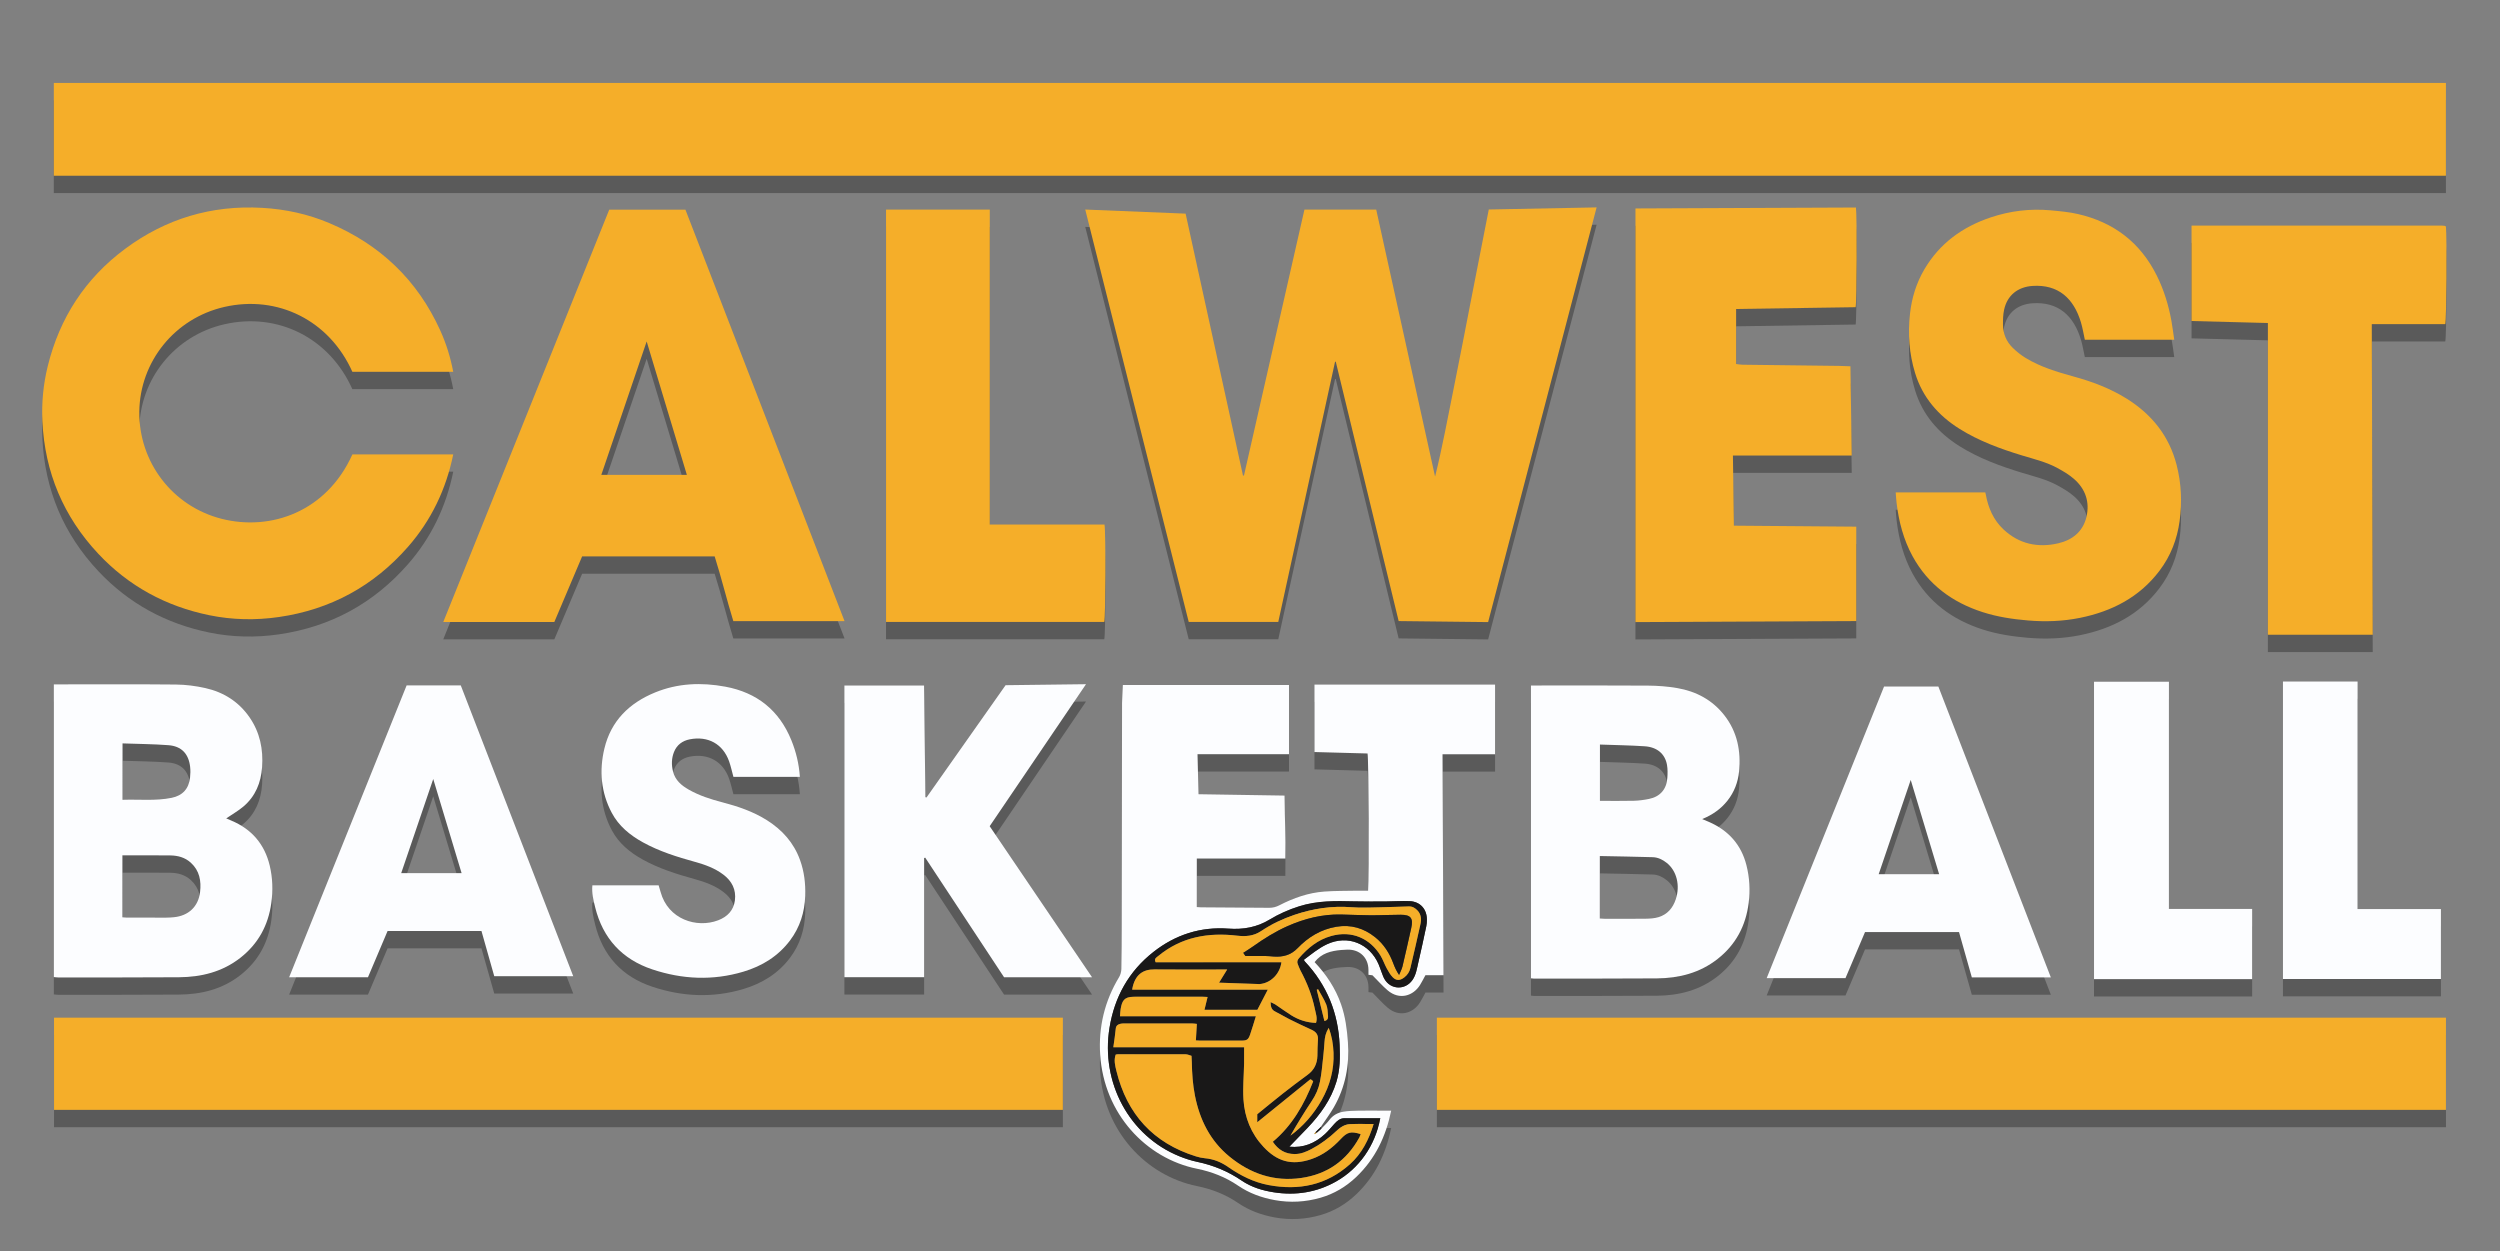 <?xml version="1.0" encoding="utf-8"?>
<!-- Generator: Adobe Illustrator 16.0.0, SVG Export Plug-In . SVG Version: 6.00 Build 0)  -->
<!DOCTYPE svg PUBLIC "-//W3C//DTD SVG 1.1//EN" "http://www.w3.org/Graphics/SVG/1.1/DTD/svg11.dtd">
<svg version="1.1" xmlns="http://www.w3.org/2000/svg" xmlns:xlink="http://www.w3.org/1999/xlink" x="0px" y="0px" width="786px"
	 height="393.342px" viewBox="0 0 786 393.342" enable-background="new 0 0 786 393.342" xml:space="preserve">
<rect x="0" y="0" width="786" height="393.342" fill="#808080" stroke="none"/>
<g id="Layer_1">
	<g opacity="0.3">
		<path fill-rule="evenodd" clip-rule="evenodd" d="M768.997,31.521c-250.676,0-501.302,0-752.079,0c0,9.776,0,19.421,0,29.173
			c250.695,0,501.332,0,752.079,0C768.997,51.021,768.997,41.34,768.997,31.521z"/>
		<path fill-rule="evenodd" clip-rule="evenodd" d="M401.889,200.978c5.951-27.272,11.901-54.543,17.853-81.813
			c0.073,0.002,0.148,0.004,0.223,0.006c6.583,27.149,13.166,54.298,19.772,81.541c9.381,0.108,18.66,0.214,28.128,0.322
			c11.353-43.396,22.706-86.796,34.109-130.381c-11.416,0.222-22.556,0.438-33.903,0.659c-1.835,9.359-3.67,18.717-5.503,28.074
			c-1.826,9.323-3.59,18.659-5.486,27.968c-1.896,9.318-3.59,18.68-5.896,27.946c-6.165-27.967-12.329-55.936-18.503-83.944
			c-7.566,0-14.994,0-22.572,0c-6.337,27.871-12.672,55.726-19.006,83.582c-0.103,0.009-0.206,0.019-0.308,0.028
			c-6.001-27.395-12.002-54.79-18.04-82.351c-10.611-0.432-21.02-0.855-31.556-1.283c10.861,43.285,21.688,86.428,32.532,129.646
			C383.12,200.978,392.403,200.978,401.889,200.978z"/>
		<path fill-rule="evenodd" clip-rule="evenodd" d="M16.987,354.385c105.656,0,211.358,0,317.175,0c0-9.722,0-19.302,0-28.989
			c-105.733,0-211.39,0-317.175,0C16.987,335.009,16.987,344.631,16.987,354.385z"/>
		<path fill-rule="evenodd" clip-rule="evenodd" d="M451.75,354.384c105.709,0,211.432,0,317.259,0c0-9.619,0-19.242,0-28.982
			c-105.722,0-211.392,0-317.259,0C451.75,335.087,451.75,344.671,451.75,354.384z"/>
		<path fill-rule="evenodd" clip-rule="evenodd" d="M65.832,198.876c7.208,1.475,14.513,1.626,21.828,0.568
			c16.268-2.353,29.814-9.749,40.608-22.066c7.314-8.348,11.978-18.072,14.232-29.076c-10.632,0-21.176,0-31.703,0
			c-8.069,17.99-25.607,24.196-41.109,20.263c-15.487-3.93-26.051-17.844-25.889-33.669c0.163-15.677,11.075-29.379,26.777-32.954
			c16.685-3.799,32.96,4.192,40.204,20.399c10.598,0,21.093,0,31.714,0c-0.87-4.562-2.206-8.866-4.076-12.994
			c-7.177-15.841-18.905-27.014-34.898-33.766c-6.732-2.843-13.76-4.364-21.065-4.784c-15.946-0.917-30.353,3.415-43.11,12.882
			c-12.528,9.297-20.585,21.689-24.324,36.846c-1.414,5.733-1.971,11.568-1.688,17.451c0.771,15.983,6.615,29.882,17.564,41.57
			C40.443,189.734,52.199,196.084,65.832,198.876z"/>
		<path fill-rule="evenodd" clip-rule="evenodd" d="M215.501,71.372c-7.998,0-15.905,0-23.956,0
			c-17.352,43.108-34.717,86.25-52.183,129.641c11.794,0,23.25,0,34.916,0c2.876-6.787,5.782-13.644,8.748-20.641
			c13.795,0,27.59,0,41.661,0c2.097,6.589,3.77,13.524,5.869,20.352c11.627,0,23.145,0,34.965,0
			C248.822,157.541,232.171,114.479,215.501,71.372z M189.052,154.75c4.753-13.981,9.446-27.785,14.262-41.951
			c4.274,14.188,8.432,27.987,12.639,41.951C206.873,154.75,198.078,154.75,189.052,154.75z"/>
		<path fill-rule="evenodd" clip-rule="evenodd" d="M583.61,171.033c-12.813-0.104-25.57-0.208-38.471-0.313
			c-0.104-7.369-0.205-14.594-0.311-22.049c12.414,0,24.796,0,37.355,0c-0.137-9.44-0.27-18.65-0.406-28.057
			c-1.163-0.043-2.337-0.113-3.511-0.127c-10.14-0.127-20.281-0.24-30.421-0.372c-0.649-0.008-1.296-0.14-2.011-0.221
			c0-5.773,0-11.451,0-17.303c12.66-0.188,25.125-0.375,37.576-0.561c0.354-1.313,0.447-29.126,0.096-31.339
			c-23.062,0.099-46.141,0.197-69.319,0.297c0,43.405,0,86.671,0,130.05c23.166-0.108,46.247-0.214,69.422-0.323
			C583.61,190.8,583.61,180.995,583.61,171.033z"/>
		<path fill-rule="evenodd" clip-rule="evenodd" d="M678.967,184.869c3.492-4.624,5.53-9.883,6.307-15.63
			c0.802-5.944,0.545-11.834-0.952-17.643c-2.348-9.109-7.819-15.899-15.725-20.829c-5.173-3.227-10.815-5.336-16.671-6.945
			c-5.198-1.427-10.361-2.987-15.013-5.798c-1.473-0.89-2.856-1.994-4.089-3.195c-2.007-1.956-3.061-4.434-3.086-7.247
			c-0.015-1.603,0.017-3.251,0.363-4.806c1.005-4.504,4.298-7.127,8.94-7.431c8.102-0.527,12.937,3.925,15.201,11.437
			c0.531,1.762,0.813,3.598,1.229,5.478c9.378,0,18.606,0,28.108,0c-0.302-2.045-0.532-3.985-0.88-5.902
			c-0.899-4.959-2.359-9.74-4.612-14.271c-5.165-10.386-13.506-16.747-24.735-19.331c-2.844-0.654-5.789-0.922-8.704-1.187
			c-6.401-0.579-12.676,0.193-18.764,2.229c-8.889,2.975-16.083,8.183-20.883,16.366c-2.515,4.287-3.946,8.942-4.497,13.896
			c-0.701,6.333-0.265,12.568,1.593,18.649c2.341,7.673,7.272,13.376,14.009,17.589c6.086,3.807,12.761,6.248,19.585,8.334
			c3.77,1.151,7.641,2.049,11.128,3.951c1.831,0.998,3.676,2.076,5.236,3.437c3.639,3.171,5.021,7.313,3.913,11.987
			c-1.087,4.59-4.442,7.239-8.86,8.261c-6.399,1.481-12.299,0.229-17.194-4.352c-3.17-2.964-4.825-6.789-5.589-11.019
			c-0.032-0.173-0.079-0.343-0.147-0.631c-9.324,0-18.657,0-28.168,0c0.094,1.128,0.147,2.241,0.28,3.343
			c0.709,5.86,2.166,11.506,5.021,16.72c4.89,8.924,12.479,14.5,22.042,17.578c4.638,1.494,9.414,2.211,14.268,2.62
			c5.478,0.461,10.901,0.272,16.278-0.812C663.972,197.682,672.658,193.225,678.967,184.869z"/>
		<path fill-rule="evenodd" clip-rule="evenodd" d="M453.529,242.592c5.573,0,11.006,0,16.518,0c0-7.368,0-14.593,0-21.897
			c-18.929,0-37.811,0-56.775,0c0,7.031,0,14.016,0,21.194c5.594,0.152,11.146,0.303,16.68,0.454
			c0.375,1.405,0.527,38.897,0.174,43.147c-1.211,0-2.447-0.022-3.684,0.003c-3.354,0.067-6.718,0.019-10.061,0.262
			c-5.019,0.367-9.696,2.018-14.145,4.314c-1.041,0.538-2.065,0.808-3.246,0.794c-7.144-0.079-14.288-0.102-21.431-0.149
			c-0.351-0.002-0.704-0.045-1.285-0.085c0-5.066,0-10.078,0-15.261c9.079,0,18.351,0,27.835,0
			c0.143-6.669-0.207-13.16-0.258-19.788c-9.036-0.143-17.948-0.284-27.044-0.428c-0.103-4.158-0.206-8.312-0.312-12.588
			c9.666,0,19.176,0,28.761,0c0-7.333,0-14.547,0-21.752c-17.429,0-34.758,0-52.23,0c-0.089,1.973-0.173,3.803-0.255,5.634
			c-0.005,0.12,0,0.239,0,0.359c-0.024,15.115-0.049,30.23-0.073,45.345c-0.014,8.158-0.021,16.315-0.044,24.474
			c-0.013,4.496-0.018,8.992-0.111,13.487c-0.018,0.851-0.255,1.801-0.692,2.524c-4.543,7.505-6.518,15.673-5.963,24.362
			c1.192,18.646,14.422,32.667,30.463,35.91c4.623,0.934,8.969,2.629,12.852,5.278c3.546,2.418,7.419,3.822,11.58,4.576
			c4.857,0.88,9.671,0.615,14.412-0.752c4.281-1.234,8.012-3.477,11.217-6.531c5.914-5.634,9.278-12.637,10.977-20.844
			c-1.233,0-2.34,0.001-3.446,0c-2.334,0-4.668-0.036-7.003,0.013c-1.554,0.033-3.128,0.063-4.652,0.327
			c-1.739,0.301-3.243,1.125-4.357,2.61c-0.714,0.948-1.61,1.76-2.426,2.633c-0.088-0.141-0.177-0.284-0.267-0.426
			c1.393-2.083,2.912-4.094,4.152-6.264c3.606-6.313,4.914-13.133,4.399-20.376c-0.291-4.08-0.805-8.087-2.16-11.959
			c-1.769-5.057-4.673-9.405-8.315-13.253c2.11-2.774,5.131-3.539,8.368-3.816c0.658-0.056,1.316-0.099,1.976-0.113
			c3.875-0.078,6.565,2.537,6.588,6.392c0.002,0.475,0.001,0.948,0.001,1.521c0.596,0.075,1.108,0.139,1.257,0.158
			c1.726,1.726,3.147,3.354,4.776,4.738c3.747,3.18,8.065,1.708,10.173-1.681c0.595-0.956,1.094-1.971,1.71-3.09
			c1.781,0,3.623,0,5.676,0C453.733,288.851,453.633,265.794,453.529,242.592z"/>
		<path fill-rule="evenodd" clip-rule="evenodd" d="M768.739,76.48c-0.355-0.041-0.711-0.098-1.068-0.099
			c-26.171-0.004-52.342-0.004-78.645-0.004c0,10.013,0,19.926,0,30c7.952,0.207,15.896,0.414,23.997,0.624
			c0,32.708,0,65.303,0,98.015c11.14,0,21.988,0,32.962,0c-0.1-32.554-0.199-65.027-0.3-97.662c7.834,0,15.493,0,23.108,0
			c0.39-1.42,0.528-27.355,0.208-30.645c-0.04-0.039-0.082-0.082-0.127-0.122C768.831,76.548,768.788,76.486,768.739,76.48z"/>
		<path fill-rule="evenodd" clip-rule="evenodd" d="M278.572,71.351c0,43.223,0,86.377,0,129.631c22.903,0,45.76,0,68.611,0
			c0.412-1.22,0.505-28.489,0.07-30.627c-11.935,0-23.911,0-36.063,0c0-33.086,0-65.985,0-99.004
			C300.151,71.351,289.415,71.351,278.572,71.351z"/>
		<path fill-rule="evenodd" clip-rule="evenodd" d="M56.264,312.696c7.034-0.054,13.648-1.675,19.316-6.122
			c5.596-4.392,8.744-10.167,9.718-17.191c0.549-3.966,0.429-7.902-0.495-11.777c-1.608-6.746-5.666-11.478-12.082-14.169
			c-0.596-0.25-1.185-0.515-1.595-0.692c1.827-1.246,3.772-2.34,5.439-3.759c3.754-3.199,5.481-7.45,5.832-12.302
			c0.409-5.659-0.672-10.964-3.933-15.695c-3.388-4.917-8.15-7.918-13.897-9.208c-3.019-0.677-6.161-1.083-9.251-1.113
			c-12.369-0.123-24.739-0.051-37.11-0.051c-0.403,0-0.807,0-1.278,0c0,30.739,0,61.31,0,92.022
			c0.418,0.039,0.872,0.119,1.325,0.118C30.924,312.748,43.594,312.792,56.264,312.696z M38.525,239.172
			c4.888,0.176,9.676,0.203,14.439,0.563c4.096,0.311,6.342,2.704,6.813,6.793c0.128,1.112,0.101,2.262-0.021,3.378
			c-0.382,3.507-2.332,5.673-5.776,6.376c-5.091,1.04-10.241,0.436-15.456,0.624C38.525,251.009,38.525,245.283,38.525,239.172z
			 M38.483,274.374c5.148,0,10.113-0.051,15.077,0.021c2.369,0.035,4.608,0.621,6.443,2.298c2.749,2.515,3.305,5.747,2.903,9.196
			c-0.536,4.607-3.642,7.501-8.275,7.937c-0.773,0.072-1.552,0.125-2.328,0.126c-4.136,0.011-8.271,0.005-12.407-0.003
			c-0.458-0.001-0.917-0.06-1.414-0.096C38.483,287.344,38.483,280.948,38.483,274.374z"/>
		<path fill-rule="evenodd" clip-rule="evenodd" d="M520.92,313.055c6.973-0.054,13.518-1.716,19.117-6.126
			c5.694-4.483,8.834-10.392,9.74-17.558c0.509-4.032,0.292-7.999-0.705-11.926c-1.646-6.49-5.691-10.919-11.771-13.58
			c-0.646-0.283-1.301-0.547-2.134-0.897c3.262-1.343,5.885-3.184,7.935-5.768c2.14-2.696,3.337-5.832,3.66-9.212
			c0.614-6.398-0.54-12.404-4.593-17.609c-3.791-4.866-8.902-7.577-14.879-8.603c-2.998-0.516-6.076-0.745-9.121-0.767
			c-11.645-0.086-23.289-0.035-34.934-0.036c-0.591,0-1.181,0-1.899,0c0,30.807,0,61.375,0,92.052
			c0.308,0.033,0.588,0.089,0.867,0.089C495.109,313.107,508.016,313.155,520.92,313.055z M503.022,239.534
			c4.772,0.174,9.44,0.237,14.093,0.546c3.896,0.26,6.365,2.389,6.987,5.836c0.241,1.337,0.204,2.75,0.111,4.117
			c-0.235,3.554-2.271,5.895-5.758,6.599c-1.577,0.319-3.198,0.543-4.804,0.582c-3.524,0.086-7.049,0.027-10.63,0.027
			C503.022,251.315,503.022,245.542,503.022,239.534z M502.984,274.584c5.646,0.117,11.149,0.197,16.65,0.364
			c1.653,0.05,3.121,0.775,4.413,1.81c3.142,2.518,4.254,7.118,2.804,11.458c-0.909,2.725-2.621,4.725-5.385,5.576
			c-1.288,0.397-2.708,0.48-4.071,0.5c-4.321,0.06-8.642,0.026-12.962,0.019c-0.464,0-0.927-0.052-1.449-0.083
			C502.984,287.729,502.984,281.329,502.984,274.584z"/>
		<path fill-rule="evenodd" clip-rule="evenodd" d="M341.44,220.562c-8.631,0.107-16.896,0.209-25.283,0.313
			c-8.287,11.767-16.578,23.538-24.869,35.309c-0.114-0.036-0.229-0.07-0.344-0.104c-0.141-11.671-0.281-23.341-0.423-35.102
			c-8.39,0-16.653,0-25.038,0c0,30.528,0,61.071,0,91.698c8.31,0,16.621,0,25.061,0c0-12.541,0-24.996,0-37.451
			c0.112-0.046,0.223-0.091,0.335-0.138c8.263,12.534,16.526,25.068,24.803,37.622c9.151,0,18.271,0,27.662,0
			c-10.775-15.899-21.462-31.667-32.192-47.502C321.199,250.397,331.227,235.619,341.44,220.562z"/>
		<path fill-rule="evenodd" clip-rule="evenodd" d="M586.358,298.499c9.767,0,19.584,0,29.557,0
			c1.317,4.653,2.659,9.401,4.028,14.24c8.232,0,16.425,0,24.84,0c-11.798-30.501-23.553-60.902-35.362-91.437
			c-5.718,0-11.292,0-17.077,0c-12.265,30.468-24.551,60.99-36.898,91.667c8.279,0,16.405,0,24.778,0
			C582.204,308.299,584.245,303.483,586.358,298.499z M600.733,250.66c3.041,10.092,5.973,19.818,8.93,29.63
			c-6.396,0-12.61,0-19.001,0C593.997,270.476,597.293,260.782,600.733,250.66z"/>
		<path fill-rule="evenodd" clip-rule="evenodd" d="M127.838,220.947c-12.279,30.504-24.583,61.069-36.933,91.753
			c8.337,0,16.49,0,24.784,0c2.019-4.765,4.06-9.576,6.164-14.539c9.805,0,19.57,0,29.521,0c1.303,4.605,2.647,9.354,4.021,14.209
			c8.2,0,16.389,0,24.832,0c-11.792-30.49-23.542-60.876-35.355-91.423C139.198,220.947,133.626,220.947,127.838,220.947z
			 M126.137,279.965c3.351-9.845,6.658-19.565,10.073-29.6c3.04,10.091,5.967,19.809,8.916,29.6
			C138.725,279.965,132.515,279.965,126.137,279.965z"/>
		<path fill-rule="evenodd" clip-rule="evenodd" d="M225.795,294.787c-6.774,2.585-15.789-0.313-18.108-8.921
			c-0.184-0.683-0.402-1.357-0.617-2.079c-6.953,0-13.835,0-20.827,0c-0.237,2.406,0.321,4.669,0.873,6.901
			c2.414,9.774,8.437,16.356,17.974,19.538c9.436,3.148,19.032,3.588,28.633,0.717c5.867-1.753,10.917-4.848,14.659-9.818
			c3.124-4.148,4.604-8.868,4.778-14.023c0.13-3.862-0.315-7.646-1.639-11.296c-1.957-5.396-5.563-9.423-10.366-12.464
			c-4.348-2.753-9.143-4.372-14.083-5.66c-3.65-0.951-7.24-2.099-10.539-3.979c-2.292-1.306-4.245-2.959-4.928-5.659
			c-0.525-2.077-0.497-4.173,0.302-6.173c0.889-2.227,2.635-3.527,4.957-3.981c5.722-1.121,10.427,1.44,12.369,6.929
			c0.555,1.57,0.9,3.214,1.354,4.871c6.901,0,13.843,0,20.893,0c-0.272-4.044-1.188-7.854-2.67-11.506
			c-3.815-9.398-10.796-14.993-20.755-16.845c-7.511-1.396-14.927-1.112-22.075,1.808c-8.119,3.317-13.874,8.928-15.955,17.637
			c-1.663,6.957-1.083,13.807,2.317,20.215c2.201,4.147,5.711,7.019,9.775,9.266c5.16,2.852,10.734,4.589,16.38,6.152
			c3.179,0.879,6.267,1.99,8.934,4.011c2.688,2.037,4.059,4.722,3.628,8.105C230.657,291.688,228.664,293.692,225.795,294.787z"/>
		<path fill-rule="evenodd" clip-rule="evenodd" d="M708.075,291.21c-8.657,0-17.329,0-26.164,0c0-23.882,0-47.595,0-71.434
			c-7.926,0-15.691,0-23.552,0c0,31.138,0,62.24,0,93.518c16.615,0,33.104,0,49.716,0
			C708.075,305.941,708.075,298.661,708.075,291.21z"/>
		<path fill-rule="evenodd" clip-rule="evenodd" d="M717.762,219.731c0,31.185,0,62.295,0,93.521c16.479,0,32.961,0,49.664,0
			c0-7.33,0-14.577,0-21.99c-8.632,0-17.303,0-26.202,0c0-23.925,0-47.687,0-71.531
			C733.277,219.731,725.561,219.731,717.762,219.731z"/>
	</g>
</g>
<g id="Layer_1_copy">
	<g>
		<g>
			<g>
				<path fill-rule="evenodd" clip-rule="evenodd" fill="#F5AE29" d="M16.918,26.072c0,9.776,0,19.421,0,29.173
					c250.695,0,501.332,0,752.079,0c0-9.673,0-19.354,0-29.173C518.321,26.072,267.695,26.072,16.918,26.072z"/>
				<path fill-rule="evenodd" clip-rule="evenodd" fill="#F5AE29" d="M372.755,67.167c-10.611-0.432-21.02-0.855-31.556-1.283
					c10.861,43.285,21.688,86.427,32.532,129.646c9.389,0,18.672,0,28.158,0c5.951-27.273,11.901-54.542,17.853-81.813
					c0.073,0.002,0.148,0.004,0.223,0.006c6.583,27.149,13.166,54.299,19.772,81.542c9.381,0.108,18.66,0.214,28.128,0.322
					c11.353-43.396,22.706-86.797,34.109-130.381c-11.416,0.221-22.556,0.438-33.903,0.659c-1.835,9.359-3.67,18.716-5.503,28.073
					c-1.826,9.323-3.59,18.659-5.486,27.968c-1.896,9.319-3.59,18.681-5.896,27.946c-6.165-27.967-12.329-55.936-18.503-83.943
					c-7.566,0-14.994,0-22.572,0c-6.337,27.871-12.672,55.726-19.006,83.582c-0.103,0.009-0.206,0.019-0.308,0.029
					C384.794,122.122,378.793,94.727,372.755,67.167z"/>
				<path fill-rule="evenodd" clip-rule="evenodd" fill="#F5AE29" d="M334.162,348.937c0-9.723,0-19.303,0-28.989
					c-105.733,0-211.39,0-317.175,0c0,9.613,0,19.236,0,28.989C122.644,348.937,228.345,348.937,334.162,348.937z"/>
				<path fill-rule="evenodd" clip-rule="evenodd" fill="#F5AE29" d="M451.75,319.953c0,9.685,0,19.27,0,28.983
					c105.709,0,211.432,0,317.259,0c0-9.619,0-19.243,0-28.983C663.287,319.953,557.617,319.953,451.75,319.953z"/>
				<path fill-rule="evenodd" clip-rule="evenodd" fill="#F5AE29" d="M110.78,116.892c10.598,0,21.093,0,31.714,0
					c-0.87-4.561-2.206-8.866-4.076-12.994c-7.177-15.841-18.905-27.014-34.898-33.766c-6.732-2.843-13.76-4.364-21.065-4.784
					c-15.946-0.917-30.353,3.415-43.11,12.882c-12.528,9.297-20.585,21.689-24.324,36.847c-1.414,5.732-1.971,11.568-1.688,17.45
					c0.771,15.983,6.615,29.882,17.564,41.57c9.545,10.188,21.301,16.539,34.935,19.331c7.208,1.476,14.513,1.626,21.828,0.568
					c16.268-2.353,29.814-9.749,40.608-22.066c7.314-8.348,11.978-18.072,14.232-29.076c-10.632,0-21.176,0-31.703,0
					c-8.069,17.99-25.607,24.195-41.109,20.263c-15.487-3.931-26.051-17.845-25.889-33.67c0.163-15.677,11.075-29.378,26.777-32.954
					C87.261,92.694,103.536,100.684,110.78,116.892z"/>
				<path fill-rule="evenodd" clip-rule="evenodd" fill="#F5AE29" d="M139.362,195.564c11.794,0,23.25,0,34.916,0
					c2.876-6.787,5.782-13.644,8.748-20.641c13.795,0,27.59,0,41.661,0c2.097,6.588,3.77,13.524,5.869,20.352
					c11.627,0,23.145,0,34.965,0c-16.699-43.183-33.35-86.243-50.02-129.352c-7.998,0-15.905,0-23.956,0
					C174.193,109.031,156.828,152.173,139.362,195.564z M189.052,149.302c4.753-13.982,9.446-27.784,14.262-41.951
					c4.274,14.187,8.432,27.986,12.639,41.951C206.873,149.302,198.078,149.302,189.052,149.302z"/>
				<path fill-rule="evenodd" clip-rule="evenodd" fill="#F5AE29" d="M545.836,97.142c12.66-0.188,25.125-0.375,37.576-0.56
					c0.354-1.314,0.447-29.126,0.096-31.34c-23.062,0.099-46.141,0.198-69.319,0.297c0,43.405,0,86.67,0,130.05
					c23.166-0.107,46.247-0.215,69.422-0.323c0-9.915,0-19.72,0-29.682c-12.813-0.104-25.57-0.208-38.471-0.312
					c-0.104-7.369-0.205-14.595-0.311-22.05c12.414,0,24.796,0,37.355,0c-0.137-9.44-0.27-18.65-0.406-28.057
					c-1.163-0.043-2.337-0.113-3.511-0.127c-10.14-0.127-20.281-0.24-30.421-0.372c-0.649-0.008-1.296-0.14-2.011-0.221
					C545.836,108.672,545.836,102.994,545.836,97.142z"/>
				<path fill-rule="evenodd" clip-rule="evenodd" fill="#F5AE29" d="M655.472,106.811c9.378,0,18.606,0,28.108,0
					c-0.302-2.045-0.532-3.985-0.88-5.903c-0.899-4.959-2.359-9.74-4.612-14.271c-5.165-10.386-13.506-16.747-24.735-19.331
					c-2.844-0.654-5.789-0.922-8.704-1.186c-6.401-0.58-12.676,0.192-18.764,2.228c-8.889,2.975-16.083,8.183-20.883,16.366
					c-2.515,4.287-3.946,8.943-4.497,13.896c-0.701,6.332-0.265,12.568,1.593,18.649c2.341,7.673,7.272,13.376,14.009,17.589
					c6.086,3.807,12.761,6.248,19.585,8.333c3.77,1.152,7.641,2.05,11.128,3.952c1.831,0.998,3.676,2.076,5.236,3.437
					c3.639,3.172,5.021,7.313,3.913,11.987c-1.087,4.59-4.442,7.239-8.86,8.261c-6.399,1.481-12.299,0.229-17.194-4.352
					c-3.17-2.964-4.825-6.789-5.589-11.019c-0.032-0.173-0.079-0.343-0.147-0.631c-9.324,0-18.657,0-28.168,0
					c0.094,1.129,0.147,2.241,0.28,3.343c0.709,5.86,2.166,11.507,5.021,16.721c4.89,8.924,12.479,14.499,22.042,17.577
					c4.638,1.494,9.414,2.211,14.268,2.62c5.478,0.461,10.901,0.272,16.278-0.812c10.072-2.032,18.759-6.489,25.067-14.845
					c3.492-4.624,5.53-9.882,6.307-15.629c0.802-5.945,0.545-11.835-0.952-17.644c-2.348-9.109-7.819-15.899-15.725-20.829
					c-5.173-3.226-10.815-5.336-16.671-6.944c-5.198-1.428-10.361-2.988-15.013-5.799c-1.473-0.889-2.856-1.994-4.089-3.195
					c-2.007-1.955-3.061-4.434-3.086-7.247c-0.015-1.603,0.017-3.251,0.363-4.806c1.005-4.503,4.298-7.127,8.94-7.43
					c8.102-0.528,12.937,3.925,15.201,11.436C654.774,103.095,655.057,104.931,655.472,106.811z"/>
				<path fill-rule="evenodd" clip-rule="evenodd" fill="#FCFDFF" d="M415.235,354.342c1.393-2.083,2.912-4.093,4.152-6.264
					c3.606-6.313,4.914-13.132,4.399-20.375c-0.291-4.081-0.805-8.088-2.16-11.96c-1.769-5.057-4.673-9.405-8.315-13.253
					c2.11-2.774,5.131-3.539,8.368-3.816c0.658-0.056,1.316-0.099,1.976-0.113c3.875-0.078,6.565,2.537,6.588,6.391
					c0.002,0.475,0.001,0.949,0.001,1.521c0.596,0.075,1.108,0.139,1.257,0.158c1.726,1.725,3.147,3.354,4.776,4.737
					c3.747,3.18,8.065,1.708,10.173-1.681c0.595-0.956,1.094-1.971,1.71-3.09c1.781,0,3.623,0,5.676,0
					c-0.103-23.197-0.203-46.253-0.307-69.455c5.573,0,11.006,0,16.518,0c0-7.369,0-14.594,0-21.898c-18.929,0-37.811,0-56.775,0
					c0,7.031,0,14.017,0,21.194c5.594,0.152,11.146,0.304,16.68,0.454c0.375,1.405,0.527,38.897,0.174,43.147
					c-1.211,0-2.447-0.022-3.684,0.003c-3.354,0.067-6.718,0.019-10.061,0.262c-5.019,0.367-9.696,2.018-14.145,4.315
					c-1.041,0.538-2.065,0.807-3.246,0.794c-7.144-0.08-14.288-0.102-21.431-0.149c-0.351-0.002-0.704-0.045-1.285-0.085
					c0-5.067,0-10.078,0-15.261c9.079,0,18.351,0,27.835,0c0.143-6.669-0.207-13.16-0.258-19.788
					c-9.036-0.143-17.948-0.284-27.044-0.428c-0.103-4.158-0.206-8.312-0.312-12.588c9.666,0,19.176,0,28.761,0
					c0-7.333,0-14.547,0-21.752c-17.429,0-34.758,0-52.23,0c-0.089,1.973-0.173,3.804-0.255,5.634c-0.005,0.12,0,0.239,0,0.359
					c-0.024,15.115-0.049,30.23-0.073,45.346c-0.014,8.158-0.021,16.315-0.044,24.473c-0.013,4.496-0.018,8.993-0.111,13.487
					c-0.018,0.851-0.255,1.801-0.692,2.524c-4.543,7.505-6.518,15.673-5.963,24.362c1.192,18.646,14.422,32.668,30.463,35.91
					c4.623,0.934,8.969,2.629,12.852,5.278c3.546,2.418,7.419,3.822,11.58,4.576c4.857,0.88,9.671,0.615,14.412-0.752
					c4.281-1.234,8.012-3.477,11.217-6.531c5.914-5.634,9.278-12.637,10.977-20.844c-1.233,0-2.34,0.001-3.446,0
					c-2.334,0-4.668-0.036-7.003,0.013c-1.554,0.034-3.128,0.063-4.652,0.328c-1.739,0.301-3.243,1.125-4.357,2.61
					c-0.714,0.948-1.61,1.76-2.426,2.633c-0.1,0.03-0.166,0.096-0.198,0.197c-0.446,0.394-0.893,0.789-1.337,1.184
					c-0.201,0.139-0.4,0.276-0.6,0.416c-0.036-0.045-0.073-0.09-0.11-0.134c0.085-0.133,0.171-0.265,0.257-0.398
					c0.453-0.443,0.907-0.886,1.36-1.329C414.995,354.584,415.115,354.463,415.235,354.342z M433.965,351.552
					c-1.611,8.635-6.654,15.848-13.959,19.945c-6.069,3.404-12.614,4.432-19.448,3.377c-3.607-0.558-7.093-1.592-10.188-3.701
					c-4.243-2.893-8.9-4.824-13.942-5.882c-1.917-0.402-3.812-1.022-5.628-1.759c-15.758-6.386-24.792-23.194-21.962-40.447
					c1.584-9.659,6.054-17.708,13.799-23.789c6.916-5.432,14.818-7.984,23.612-7.333c4.64,0.344,8.912-0.426,12.9-2.846
					c2.923-1.772,6.03-3.142,9.298-4.178c5.652-1.792,11.447-1.727,17.269-1.564c3.419,0.095,6.842,0.054,10.262,0.038
					c2.397-0.011,4.799-0.204,7.189-0.1c3.359,0.146,5.479,2.529,5.448,5.9c-0.006,0.657-0.045,1.327-0.182,1.966
					c-0.822,3.857-1.634,7.716-2.539,11.553c-0.436,1.848-0.691,3.769-1.835,5.398c-2.274,3.237-6.847,3.076-8.799-0.355
					c-0.38-0.668-0.617-1.421-0.899-2.143c-0.327-0.834-0.591-1.692-0.947-2.511c-2.78-6.38-9.621-9.347-16.242-6.235
					c-2.671,1.255-4.899,3.142-7.26,4.899c0.159,0.242,0.235,0.405,0.352,0.528c6.941,7.378,10.475,16.176,10.917,26.245
					c0.171,3.894,0.138,7.761-1.015,11.563c-1.715,5.651-5.066,10.246-9.051,14.458c-1.881,1.988-3.802,3.938-5.739,5.94
					c4.369,0.459,8.049-1.058,11.207-3.982c1.05-0.973,1.961-2.099,2.922-3.169c0.859-0.957,1.786-1.805,3.172-1.811
					C426.391,351.543,430.105,351.552,433.965,351.552z"/>
				<path fill-rule="evenodd" clip-rule="evenodd" fill="#F5AE29" d="M713.023,199.567c11.14,0,21.988,0,32.962,0
					c-0.1-32.554-0.199-65.027-0.3-97.663c7.834,0,15.493,0,23.108,0c0.39-1.419,0.528-27.354,0.208-30.644
					c-0.04-0.039-0.082-0.082-0.127-0.121c-0.044-0.04-0.087-0.102-0.136-0.107c-0.355-0.042-0.711-0.099-1.068-0.099
					c-26.171-0.003-52.342-0.003-78.645-0.003c0,10.012,0,19.925,0,29.999c7.952,0.207,15.896,0.414,23.997,0.624
					C713.023,134.26,713.023,166.855,713.023,199.567z"/>
				<path fill-rule="evenodd" clip-rule="evenodd" fill="#F5AE29" d="M311.191,65.902c-11.041,0-21.777,0-32.619,0
					c0,43.222,0,86.376,0,129.63c22.903,0,45.76,0,68.611,0c0.412-1.22,0.505-28.488,0.07-30.626c-11.935,0-23.911,0-36.063,0
					C311.191,131.82,311.191,98.92,311.191,65.902z"/>
				<path fill-rule="evenodd" clip-rule="evenodd" fill="#FCFDFF" d="M16.929,215.167c0,30.738,0,61.31,0,92.021
					c0.418,0.039,0.872,0.118,1.325,0.118c12.67-0.007,25.34,0.037,38.01-0.059c7.034-0.054,13.648-1.675,19.316-6.122
					c5.596-4.392,8.744-10.167,9.718-17.19c0.549-3.967,0.429-7.902-0.495-11.777c-1.608-6.746-5.666-11.478-12.082-14.169
					c-0.596-0.25-1.185-0.515-1.595-0.692c1.827-1.246,3.772-2.339,5.439-3.759c3.754-3.199,5.481-7.45,5.832-12.303
					c0.409-5.659-0.672-10.964-3.933-15.694c-3.388-4.917-8.15-7.919-13.897-9.208c-3.019-0.678-6.161-1.083-9.251-1.114
					c-12.369-0.123-24.739-0.05-37.11-0.05C17.804,215.167,17.4,215.167,16.929,215.167z M38.483,268.925
					c5.148,0,10.113-0.051,15.077,0.021c2.369,0.035,4.608,0.621,6.443,2.298c2.749,2.515,3.305,5.747,2.903,9.196
					c-0.536,4.607-3.642,7.502-8.275,7.938c-0.773,0.072-1.552,0.125-2.328,0.126c-4.136,0.01-8.271,0.004-12.407-0.004
					c-0.458-0.002-0.917-0.06-1.414-0.096C38.483,281.895,38.483,275.5,38.483,268.925z M38.525,233.724
					c4.888,0.176,9.676,0.203,14.439,0.563c4.096,0.31,6.342,2.703,6.813,6.793c0.128,1.111,0.101,2.262-0.021,3.378
					c-0.382,3.507-2.332,5.673-5.776,6.376c-5.091,1.039-10.241,0.436-15.456,0.623C38.525,245.561,38.525,239.834,38.525,233.724z"
					/>
				<path fill-rule="evenodd" clip-rule="evenodd" fill="#FCFDFF" d="M481.337,215.526c0,30.807,0,61.375,0,92.052
					c0.308,0.033,0.588,0.089,0.867,0.089c12.905-0.009,25.812,0.039,38.716-0.061c6.973-0.054,13.518-1.715,19.117-6.126
					c5.694-4.483,8.834-10.392,9.74-17.558c0.509-4.031,0.292-7.998-0.705-11.926c-1.646-6.49-5.691-10.919-11.771-13.58
					c-0.646-0.282-1.301-0.547-2.134-0.897c3.262-1.344,5.885-3.184,7.935-5.768c2.14-2.696,3.337-5.832,3.66-9.212
					c0.614-6.398-0.54-12.404-4.593-17.608c-3.791-4.867-8.902-7.578-14.879-8.603c-2.998-0.516-6.076-0.746-9.121-0.768
					c-11.645-0.086-23.289-0.035-34.934-0.036C482.646,215.526,482.056,215.526,481.337,215.526z M502.984,269.136
					c5.646,0.117,11.149,0.198,16.65,0.364c1.653,0.051,3.121,0.776,4.413,1.81c3.142,2.518,4.254,7.118,2.804,11.458
					c-0.909,2.725-2.621,4.725-5.385,5.577c-1.288,0.397-2.708,0.479-4.071,0.499c-4.321,0.06-8.642,0.026-12.962,0.019
					c-0.464,0-0.927-0.051-1.449-0.082C502.984,282.279,502.984,275.88,502.984,269.136z M503.022,251.792
					c0-5.926,0-11.699,0-17.707c4.772,0.174,9.44,0.237,14.093,0.546c3.896,0.26,6.365,2.389,6.987,5.836
					c0.241,1.337,0.204,2.75,0.111,4.117c-0.235,3.553-2.271,5.895-5.758,6.599c-1.577,0.319-3.198,0.543-4.804,0.582
					C510.128,251.852,506.604,251.792,503.022,251.792z"/>
				<path fill-rule="evenodd" clip-rule="evenodd" fill="#FCFDFF" d="M290.944,250.63c-0.141-11.671-0.281-23.341-0.423-35.102
					c-8.39,0-16.653,0-25.038,0c0,30.528,0,61.072,0,91.698c8.31,0,16.621,0,25.061,0c0-12.541,0-24.996,0-37.45
					c0.112-0.047,0.223-0.092,0.335-0.138c8.263,12.534,16.526,25.068,24.803,37.622c9.151,0,18.271,0,27.662,0
					c-10.775-15.899-21.462-31.668-32.192-47.501c10.047-14.81,20.074-29.588,30.288-44.646c-8.631,0.107-16.896,0.209-25.283,0.314
					c-8.287,11.766-16.578,23.538-24.869,35.308C291.174,250.699,291.059,250.665,290.944,250.63z"/>
				<path fill-rule="evenodd" clip-rule="evenodd" fill="#FCFDFF" d="M609.421,215.853c-5.718,0-11.292,0-17.077,0
					c-12.265,30.468-24.551,60.99-36.898,91.667c8.279,0,16.405,0,24.778,0c1.98-4.669,4.021-9.485,6.135-14.469
					c9.767,0,19.584,0,29.557,0c1.317,4.654,2.659,9.401,4.028,14.24c8.232,0,16.425,0,24.84,0
					C632.985,276.788,621.23,246.388,609.421,215.853z M600.733,245.211c3.041,10.092,5.973,19.818,8.93,29.63
					c-6.396,0-12.61,0-19.001,0C593.997,265.026,597.293,255.333,600.733,245.211z"/>
				<path fill-rule="evenodd" clip-rule="evenodd" fill="#FCFDFF" d="M144.872,215.499c-5.673,0-11.245,0-17.033,0
					c-12.279,30.503-24.583,61.068-36.933,91.752c8.337,0,16.49,0,24.784,0c2.019-4.764,4.06-9.575,6.164-14.538
					c9.805,0,19.57,0,29.521,0c1.303,4.605,2.647,9.354,4.021,14.209c8.2,0,16.389,0,24.832,0
					C168.435,276.432,156.685,246.045,144.872,215.499z M136.21,244.917c3.04,10.091,5.967,19.809,8.916,29.6
					c-6.4,0-12.61,0-18.989,0C129.488,264.671,132.795,254.951,136.21,244.917z"/>
				<path fill-rule="evenodd" clip-rule="evenodd" fill="#FCFDFF" d="M207.07,278.338c-6.953,0-13.835,0-20.827,0
					c-0.237,2.406,0.321,4.669,0.873,6.901c2.414,9.774,8.437,16.356,17.974,19.538c9.436,3.149,19.032,3.589,28.633,0.718
					c5.867-1.753,10.917-4.848,14.659-9.817c3.124-4.149,4.604-8.869,4.778-14.024c0.13-3.862-0.315-7.646-1.639-11.296
					c-1.957-5.396-5.563-9.423-10.366-12.464c-4.348-2.753-9.143-4.372-14.083-5.66c-3.65-0.951-7.24-2.099-10.539-3.979
					c-2.292-1.306-4.245-2.959-4.928-5.658c-0.525-2.077-0.497-4.174,0.302-6.174c0.889-2.226,2.635-3.526,4.957-3.98
					c5.722-1.121,10.427,1.44,12.369,6.929c0.555,1.57,0.9,3.213,1.354,4.87c6.901,0,13.843,0,20.893,0
					c-0.272-4.043-1.188-7.854-2.67-11.505c-3.815-9.397-10.796-14.993-20.755-16.844c-7.511-1.397-14.927-1.113-22.075,1.808
					c-8.119,3.317-13.874,8.928-15.955,17.637c-1.663,6.957-1.083,13.806,2.317,20.215c2.201,4.147,5.711,7.018,9.775,9.266
					c5.16,2.852,10.734,4.589,16.38,6.152c3.179,0.879,6.267,1.99,8.934,4.011c2.688,2.037,4.059,4.723,3.628,8.105
					c-0.4,3.153-2.394,5.157-5.262,6.252c-6.774,2.585-15.789-0.312-18.108-8.921C207.503,279.734,207.285,279.06,207.07,278.338z"
					/>
				<path fill-rule="evenodd" clip-rule="evenodd" fill="#FCFDFF" d="M658.359,307.845c16.615,0,33.104,0,49.716,0
					c0-7.353,0-14.633,0-22.083c-8.657,0-17.329,0-26.164,0c0-23.882,0-47.595,0-71.434c-7.926,0-15.691,0-23.552,0
					C658.359,245.466,658.359,276.568,658.359,307.845z"/>
				<path fill-rule="evenodd" clip-rule="evenodd" fill="#FCFDFF" d="M767.426,307.804c0-7.33,0-14.577,0-21.99
					c-8.632,0-17.303,0-26.202,0c0-23.926,0-47.687,0-71.531c-7.946,0-15.663,0-23.462,0c0,31.185,0,62.295,0,93.521
					C734.24,307.804,750.723,307.804,767.426,307.804z"/>
				<path fill-rule="evenodd" clip-rule="evenodd" fill="#191818" d="M433.965,351.552c-3.859,0-7.574-0.009-11.288,0.005
					c-1.386,0.005-2.313,0.854-3.172,1.811c-0.961,1.07-1.872,2.196-2.922,3.169c-3.158,2.924-6.838,4.441-11.207,3.982
					c1.938-2.001,3.858-3.952,5.739-5.94c3.984-4.212,7.336-8.807,9.051-14.458c1.152-3.802,1.186-7.669,1.015-11.563
					c-0.442-10.069-3.976-18.867-10.917-26.245c-0.116-0.124-0.192-0.286-0.352-0.528c2.36-1.757,4.589-3.644,7.26-4.899
					c6.621-3.112,13.462-0.145,16.242,6.235c0.356,0.819,0.62,1.677,0.947,2.511c0.282,0.722,0.52,1.475,0.899,2.143
					c1.952,3.431,6.524,3.592,8.799,0.355c1.144-1.629,1.399-3.551,1.835-5.398c0.905-3.837,1.717-7.695,2.539-11.553
					c0.137-0.639,0.176-1.309,0.182-1.966c0.031-3.371-2.089-5.754-5.448-5.9c-2.391-0.104-4.792,0.089-7.189,0.1
					c-3.42,0.017-6.843,0.058-10.262-0.038c-5.821-0.163-11.616-0.228-17.269,1.564c-3.268,1.036-6.375,2.406-9.298,4.178
					c-3.989,2.419-8.261,3.19-12.9,2.846c-8.794-0.651-16.696,1.902-23.612,7.333c-7.745,6.082-12.215,14.13-13.799,23.789
					c-2.83,17.252,6.204,34.061,21.962,40.447c1.817,0.737,3.712,1.356,5.628,1.759c5.042,1.059,9.699,2.989,13.942,5.882
					c3.094,2.108,6.58,3.143,10.188,3.701c6.834,1.055,13.379,0.027,19.448-3.377C427.311,367.399,432.354,360.187,433.965,351.552z
					 M363.337,302.529c-0.584-1.131,0.24-1.491,0.821-1.97c7.27-5.997,15.725-7.462,24.805-6.391
					c2.703,0.319,5.159,0.132,7.535-1.45c3.237-2.156,6.761-3.83,10.451-5.083c5.837-1.98,11.813-2.902,18.013-2.395
					c2.921,0.238,5.878,0.059,8.817,0.007c3.053-0.053,6.104-0.183,9.156-0.275c1.17-0.035,2.063,0.53,2.808,1.365
					c1.06,1.185,1.187,2.649,0.882,4.067c-1.003,4.659-2.121,9.292-3.194,13.935c-0.278,1.213-0.928,2.178-1.908,2.943
					c-1.342,1.049-2.519,1.119-3.68-0.081c-0.766-0.793-1.338-1.804-1.872-2.787c-0.709-1.307-1.181-2.751-1.954-4.014
					c-3.237-5.284-8.895-7.956-15.428-6.148c-4.24,1.173-7.397,3.791-10.189,7.001c-0.462,0.531-0.679,1.125-0.388,1.824
					c0.274,0.658,0.491,1.344,0.825,1.967c2.08,3.868,3.692,7.914,4.57,12.218c0.288,1.408,0.86,2.848,0.347,4.333
					c-2.902-0.1-5.492-0.948-7.854-2.442c-1.668-1.054-3.258-2.23-4.898-3.328c-0.4-0.267-0.867-0.438-1.52-0.76
					c0.02,1.466,0.267,2.379,1.423,2.946c1.502,0.737,2.924,1.641,4.423,2.388c2.302,1.148,4.623,2.263,6.969,3.32
					c1.409,0.636,2.202,1.525,2.064,3.177c-0.138,1.671-0.129,3.354-0.168,5.032c-0.061,2.492-1.021,4.48-3.078,5.978
					c-2.663,1.939-5.287,3.934-7.877,5.969c-2.728,2.144-5.398,4.363-7.957,6.44c0,0.9,0,1.579,0,2.518
					c5.712-4.626,11.236-9.095,16.696-13.517c0.262,0.122,0.383,0.15,0.468,0.222c0.134,0.116,0.241,0.261,0.416,0.456
					c-2.834,7.236-6.599,13.872-12.688,18.974c1.722,2.537,3.894,3.836,6.857,3.859c1.945,0.013,3.626-0.704,5.269-1.563
					c2.825-1.483,5.381-3.354,7.704-5.542c1.241-1.166,2.627-2.196,4.363-2.289c2.447-0.13,4.909-0.034,7.489-0.034
					c-1.482,4.928-3.702,9.289-7.442,12.631c-7.359,6.577-16.064,8.354-25.597,6.545c-4.654-0.884-8.825-2.982-12.688-5.677
					c-2.21-1.543-4.598-2.511-7.299-2.75c-0.945-0.084-1.898-0.299-2.806-0.582c-13.456-4.192-21.695-13.271-25.021-26.859
					c-0.4-1.637-0.87-3.373-0.229-5.147c0.268-0.042,0.497-0.112,0.726-0.112c7.085-0.007,14.171-0.019,21.258,0.014
					c0.605,0.002,1.209,0.308,1.854,0.483c0.039,0.786,0.081,1.376,0.093,1.968c0.069,3.526,0.292,7.031,0.979,10.508
					c1.507,7.626,4.797,14.265,10.897,19.239c6.536,5.333,13.979,7.917,22.503,6.697c8.207-1.175,14.273-5.458,18.267-12.693
					c0.19-0.343,0.296-0.73,0.445-1.105c-3.133-0.954-4.184-0.674-6.302,1.585c-2.576,2.746-5.509,4.994-9.101,6.243
					c-6.395,2.225-10.936,0.679-15.144-3.802c-3.919-4.173-5.945-9.261-6.306-14.888c-0.239-3.748,0.127-7.534,0.199-11.303
					c0.031-1.66,0.005-3.32,0.005-5.139c-13.644,0-27.245,0-41.119,0c0.279-2.059,0.598-3.926,0.759-5.805
					c0.094-1.095,0.778-1.408,1.624-1.607c0.4-0.095,0.835-0.063,1.254-0.063c7.086-0.005,14.172-0.009,21.259-0.001
					c0.455,0,0.908,0.087,1.365,0.133c-0.104,1.789-0.2,3.435-0.302,5.189c0.537,0.029,0.884,0.062,1.23,0.062
					c4.384,0.005,8.767,0.012,13.15,0c1.636-0.004,2.114-0.305,2.652-1.857c0.641-1.85,1.183-3.734,1.829-5.799
					c-14.339,0-28.538,0-42.718,0c0.075-0.885,0.085-1.609,0.208-2.314c0.443-2.57,1.127-3.781,4.034-3.809
					c0.42-0.003,0.841-0.024,1.26-0.024c6.786,0,13.572-0.001,20.357,0.004c0.526,0.001,1.053,0.048,1.675,0.081
					c-0.33,1.364-0.631,2.61-0.979,4.042c5.563,0,10.995,0,16.63,0c1.061-2.052,2.085-4.035,3.278-6.343
					c-14.476,0-28.544,0-42.641,0c0.774-4.721,3.431-6.402,7.013-6.362c6.966,0.078,13.932,0.022,20.897,0.022
					c0.571,0,1.143,0,1.961,0c-0.944,1.534-1.745,2.835-2.549,4.143c4.349,0.153,8.536,0.302,12.723,0.445
					c0.176,0.006,0.356-0.039,0.532-0.064c3.239-0.488,5.915-3.309,6.348-6.802C389.667,302.529,376.475,302.529,363.337,302.529z
					 M417.739,323.155c1.008,2.603,1.415,5.189,1.522,7.811c0.22,5.333-1.139,10.302-3.75,14.924
					c-2.477,4.385-5.707,8.135-9.801,11.153c2.137-3.719,4.363-7.372,6.73-10.933c1.245-1.876,2.129-3.856,2.552-6.046
					c0.237-1.228,0.441-2.464,0.578-3.705c0.318-2.904,0.664-5.809,0.848-8.722C416.514,326.105,416.802,324.695,417.739,323.155z
					 M413.983,311.188c0.139-0.063,0.277-0.127,0.418-0.189c0.873,1.603,1.896,3.15,2.573,4.833c0.45,1.117,0.461,2.425,0.56,3.657
					c0.05,0.636-0.13,1.296-1.143,1.522C415.582,317.706,414.782,314.447,413.983,311.188z"/>
				<path fill-rule="evenodd" clip-rule="evenodd" fill="#191818" d="M413.967,356.149c0.444-0.395,0.891-0.79,1.337-1.184
					c-0.145-0.087-0.286-0.173-0.43-0.262c-0.453,0.442-0.907,0.885-1.36,1.329C413.665,356.07,413.815,356.109,413.967,356.149z"/>
				<path fill-rule="evenodd" clip-rule="evenodd" fill="#F5AE29" d="M413.967,356.149c-0.151-0.04-0.302-0.079-0.453-0.117
					c-0.086,0.133-0.172,0.265-0.257,0.398c0.037,0.044,0.074,0.088,0.11,0.134C413.566,356.425,413.766,356.288,413.967,356.149z"
					/>
				<path fill-rule="evenodd" clip-rule="evenodd" fill="#191818" d="M415.304,354.965c0.032-0.101,0.099-0.167,0.198-0.197
					c-0.088-0.141-0.177-0.284-0.267-0.426c-0.12,0.121-0.24,0.242-0.361,0.361C415.018,354.792,415.159,354.878,415.304,354.965z"
					/>
				<path fill-rule="evenodd" clip-rule="evenodd" fill="#F5AE29" d="M363.337,302.529c13.138,0,26.33,0,39.538,0
					c-0.434,3.493-3.109,6.313-6.348,6.802c-0.176,0.026-0.356,0.07-0.532,0.064c-4.187-0.143-8.375-0.292-12.723-0.445
					c0.804-1.307,1.604-2.609,2.549-4.143c-0.818,0-1.39,0-1.961,0c-6.965,0-13.931,0.056-20.897-0.022
					c-3.582-0.041-6.239,1.641-7.013,6.362c14.097,0,28.165,0,42.641,0c-1.192,2.308-2.217,4.291-3.278,6.343
					c-5.635,0-11.066,0-16.63,0c0.347-1.432,0.648-2.678,0.979-4.042c-0.623-0.033-1.149-0.08-1.675-0.081
					c-6.786-0.005-13.572-0.004-20.357-0.004c-0.419,0-0.839,0.021-1.26,0.024c-2.907,0.028-3.591,1.239-4.034,3.809
					c-0.122,0.706-0.132,1.43-0.208,2.314c14.18,0,28.378,0,42.718,0c-0.646,2.065-1.188,3.949-1.829,5.799
					c-0.538,1.552-1.016,1.853-2.652,1.857c-4.384,0.012-8.767,0.005-13.15,0c-0.346,0-0.693-0.033-1.23-0.062
					c0.102-1.755,0.198-3.4,0.302-5.189c-0.457-0.046-0.91-0.133-1.365-0.133c-7.087-0.008-14.173-0.004-21.259,0.001
					c-0.419,0-0.854-0.031-1.254,0.063c-0.845,0.2-1.53,0.513-1.624,1.607c-0.161,1.878-0.48,3.746-0.759,5.805
					c13.874,0,27.476,0,41.119,0c0,1.819,0.026,3.479-0.005,5.139c-0.072,3.77-0.438,7.556-0.199,11.303
					c0.361,5.627,2.387,10.715,6.306,14.888c4.208,4.48,8.75,6.027,15.144,3.802c3.592-1.25,6.524-3.497,9.101-6.243
					c2.118-2.26,3.169-2.54,6.302-1.585c-0.149,0.375-0.255,0.762-0.445,1.105c-3.993,7.235-10.06,11.518-18.267,12.693
					c-8.523,1.22-15.967-1.364-22.503-6.697c-6.1-4.975-9.39-11.613-10.897-19.239c-0.687-3.477-0.909-6.981-0.979-10.508
					c-0.012-0.592-0.055-1.183-0.093-1.968c-0.645-0.175-1.248-0.481-1.854-0.483c-7.086-0.032-14.172-0.021-21.258-0.014
					c-0.229,0-0.458,0.07-0.726,0.112c-0.641,1.774-0.17,3.51,0.229,5.147c3.326,13.588,11.565,22.667,25.021,26.859
					c0.908,0.283,1.86,0.497,2.806,0.582c2.701,0.24,5.089,1.208,7.299,2.75c3.863,2.695,8.034,4.792,12.688,5.677
					c9.532,1.809,18.237,0.032,25.597-6.545c3.74-3.343,5.96-7.704,7.442-12.631c-2.58,0-5.042-0.097-7.489,0.034
					c-1.736,0.093-3.122,1.123-4.363,2.289c-2.323,2.188-4.879,4.059-7.704,5.542c-1.643,0.86-3.323,1.577-5.269,1.563
					c-2.964-0.022-5.136-1.322-6.857-3.859c6.09-5.102,9.854-11.738,12.688-18.974c-0.175-0.194-0.282-0.34-0.416-0.456
					c-0.085-0.072-0.206-0.1-0.468-0.222c-5.46,4.422-10.983,8.891-16.696,13.517c0-0.939,0-1.617,0-2.518
					c2.559-2.077,5.229-4.296,7.957-6.44c2.59-2.035,5.214-4.03,7.877-5.969c2.058-1.498,3.018-3.486,3.078-5.978
					c0.039-1.679,0.03-3.361,0.168-5.032c0.138-1.651-0.655-2.541-2.064-3.177c-2.346-1.057-4.667-2.171-6.969-3.32
					c-1.499-0.747-2.921-1.651-4.423-2.388c-1.156-0.567-1.403-1.48-1.423-2.946c0.652,0.322,1.119,0.493,1.52,0.76
					c1.641,1.098,3.23,2.274,4.898,3.328c2.361,1.494,4.951,2.342,7.854,2.442c0.514-1.484-0.059-2.924-0.347-4.333
					c-0.878-4.305-2.49-8.351-4.57-12.218c-0.334-0.623-0.551-1.31-0.825-1.967c-0.291-0.698-0.074-1.292,0.388-1.824
					c2.792-3.21,5.949-5.828,10.189-7.001c6.533-1.808,12.19,0.864,15.428,6.148c0.773,1.263,1.245,2.707,1.954,4.014
					c0.534,0.983,1.106,1.994,1.872,2.787c1.161,1.2,2.338,1.13,3.68,0.081c0.98-0.766,1.63-1.73,1.908-2.943
					c1.073-4.643,2.191-9.276,3.194-13.935c0.305-1.418,0.178-2.883-0.882-4.067c-0.745-0.835-1.638-1.399-2.808-1.365
					c-3.053,0.092-6.104,0.222-9.156,0.275c-2.939,0.052-5.896,0.23-8.817-0.007c-6.2-0.507-12.176,0.415-18.013,2.395
					c-3.689,1.252-7.214,2.927-10.451,5.083c-2.375,1.582-4.832,1.769-7.535,1.45c-9.08-1.071-17.535,0.394-24.805,6.391
					C363.577,301.038,362.753,301.397,363.337,302.529z M390.878,299.573c1.057-0.69,2.078-1.306,3.045-1.995
					c3.467-2.466,7.057-4.721,10.962-6.441c5.308-2.338,10.828-3.728,16.666-3.617c3.113,0.058,6.228,0.232,9.341,0.244
					c3.173,0.01,6.345-0.165,9.517-0.164c3.146,0.002,3.973,1.091,3.289,4.147c-0.898,4.015-1.784,8.033-2.741,12.036
					c-0.227,0.944-0.715,1.824-1.084,2.736c-0.854-1.245-1.376-2.443-1.834-3.668c-1.195-3.202-2.977-6.009-5.658-8.161
					c-3.581-2.874-7.63-4.1-12.234-3.322c-4.857,0.82-8.839,3.244-12.179,6.725c-2.105,2.194-4.61,2.843-7.488,2.643
					c-0.833-0.059-1.667-0.155-2.501-0.164c-2.087-0.024-4.175-0.008-6.421-0.008C391.397,300.33,391.137,299.952,390.878,299.573z"
					/>
				<path fill-rule="evenodd" clip-rule="evenodd" fill="#F5AE29" d="M417.739,323.155c-0.938,1.541-1.226,2.951-1.32,4.481
					c-0.184,2.913-0.529,5.817-0.848,8.722c-0.137,1.241-0.341,2.478-0.578,3.705c-0.423,2.19-1.307,4.17-2.552,6.046
					c-2.367,3.562-4.594,7.214-6.73,10.933c4.094-3.019,7.324-6.769,9.801-11.153c2.611-4.622,3.97-9.591,3.75-14.924
					C419.154,328.344,418.747,325.758,417.739,323.155z"/>
				<path fill-rule="evenodd" clip-rule="evenodd" fill="#F5AE29" d="M413.983,311.188c0.799,3.259,1.599,6.518,2.408,9.822
					c1.013-0.226,1.192-0.886,1.143-1.522c-0.099-1.231-0.109-2.54-0.56-3.657c-0.678-1.683-1.7-3.229-2.573-4.833
					C414.261,311.061,414.122,311.125,413.983,311.188z"/>
				<path fill-rule="evenodd" clip-rule="evenodd" fill="#191818" d="M390.878,299.573c0.259,0.379,0.52,0.757,0.679,0.99
					c2.246,0,4.334-0.016,6.421,0.008c0.835,0.009,1.668,0.105,2.501,0.164c2.878,0.2,5.383-0.449,7.488-2.643
					c3.34-3.48,7.321-5.905,12.179-6.725c4.604-0.777,8.653,0.449,12.234,3.322c2.682,2.152,4.463,4.959,5.658,8.161
					c0.458,1.225,0.98,2.424,1.834,3.668c0.369-0.912,0.857-1.792,1.084-2.736c0.957-4.003,1.843-8.021,2.741-12.036
					c0.684-3.056-0.144-4.145-3.289-4.147c-3.172-0.001-6.344,0.174-9.517,0.164c-3.113-0.012-6.228-0.186-9.341-0.244
					c-5.838-0.11-11.358,1.279-16.666,3.617c-3.905,1.72-7.495,3.975-10.962,6.441C392.956,298.268,391.935,298.883,390.878,299.573
					z"/>
			</g>
		</g>
	</g>
</g>
</svg>
